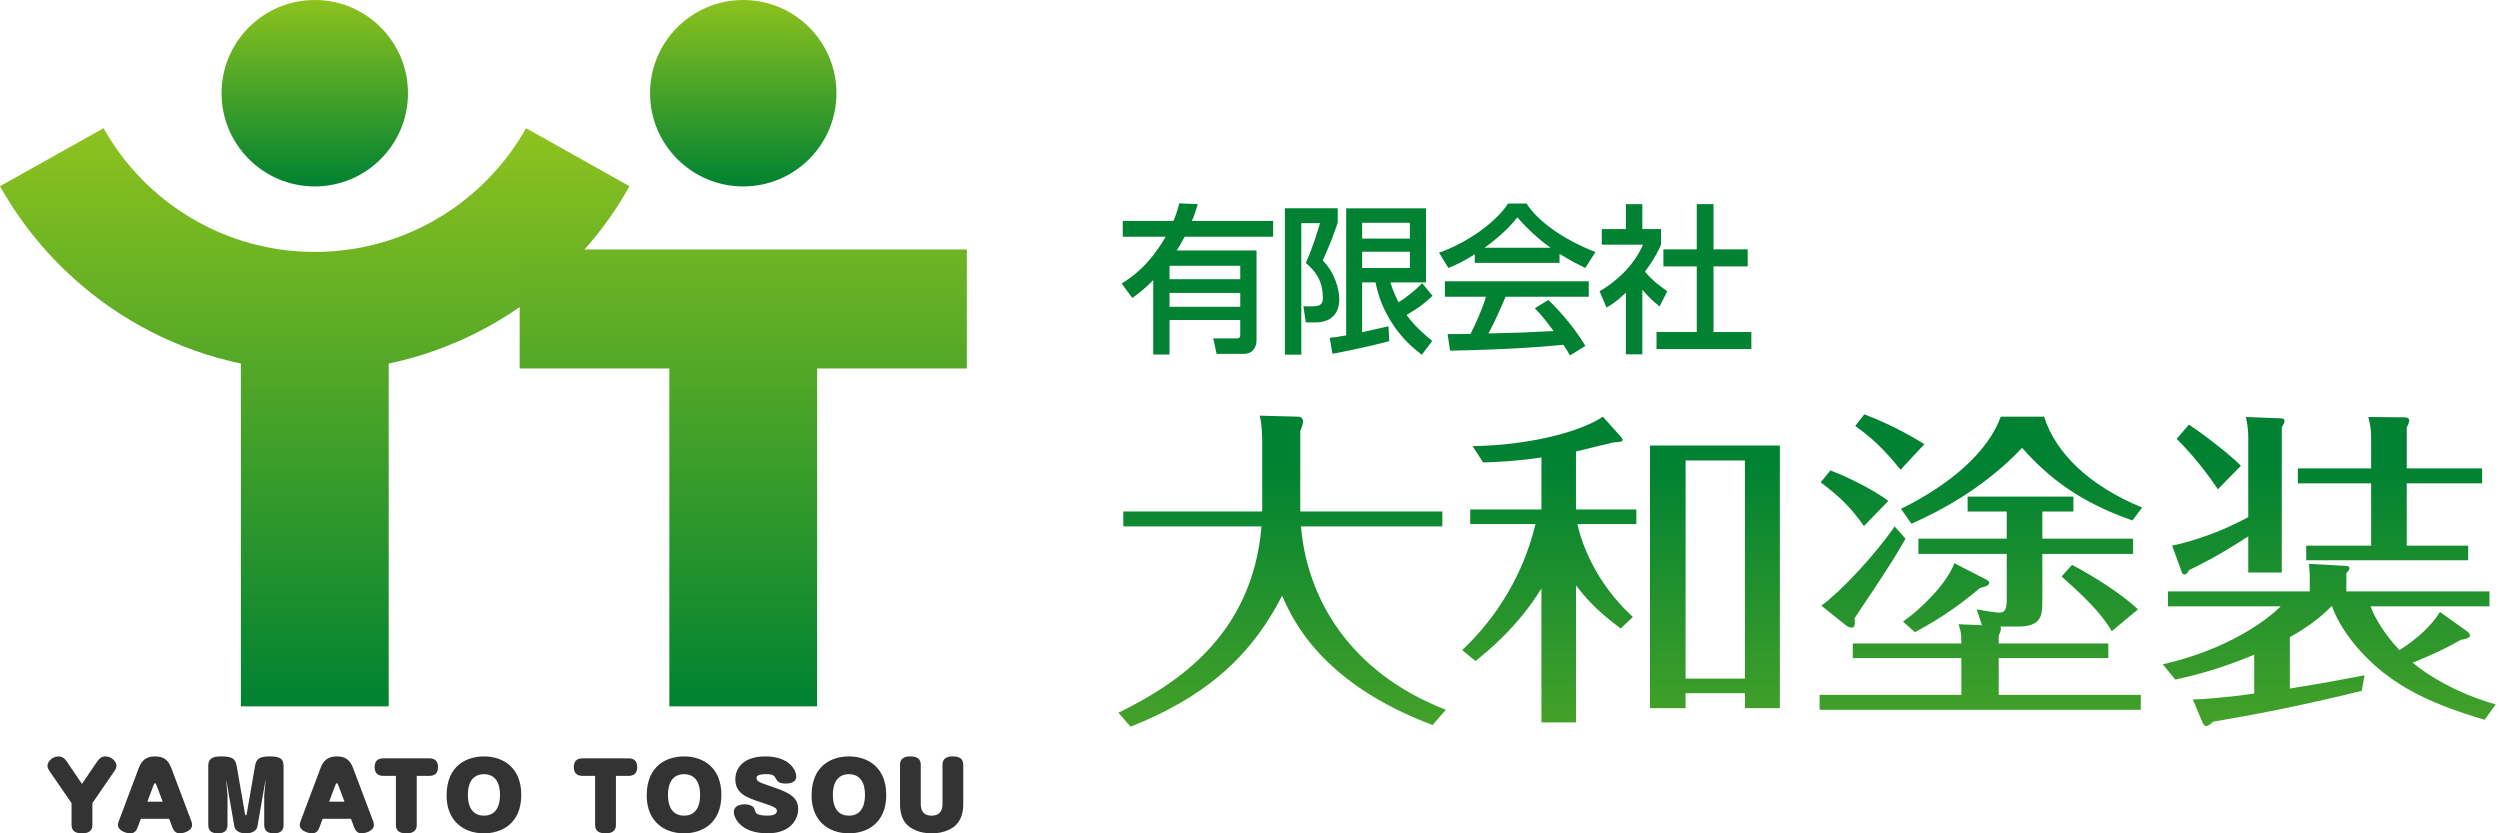 <?xml version="1.0" encoding="UTF-8"?>
<svg id="_レイヤー_1" data-name="レイヤー_1" xmlns="http://www.w3.org/2000/svg" width="240" height="80" version="1.1" xmlns:xlink="http://www.w3.org/1999/xlink" viewBox="0 0 240 80">
  <!-- Generator: Adobe Illustrator 29.3.1, SVG Export Plug-In . SVG Version: 2.1.0 Build 151)  -->
  <defs>
    <style>
      .st0 {
        fill: url(#_名称未設定グラデーション_561);
      }

      .st1 {
        fill: url(#_名称未設定グラデーション_562);
      }

      .st2 {
        fill: url(#_名称未設定グラデーション_565);
      }

      .st3 {
        opacity: .8;
      }

      .st4 {
        fill: #008232;
      }

      .st5 {
        fill: url(#_名称未設定グラデーション_56);
      }

      .st6 {
        fill: url(#_名称未設定グラデーション_563);
      }

      .st7 {
        fill: url(#_名称未設定グラデーション_566);
      }

      .st8 {
        fill: url(#_名称未設定グラデーション_564);
      }
    </style>
    <linearGradient id="_名称未設定グラデーション_56" data-name="名称未設定グラデーション 56" x1="173.479" y1="96.119" x2="173.479" y2="44.614" gradientUnits="userSpaceOnUse">
      <stop offset="0" stop-color="#8dc21f"/>
      <stop offset="1" stop-color="#008232"/>
    </linearGradient>
    <linearGradient id="_名称未設定グラデーション_561" data-name="名称未設定グラデーション 56" x1="30.22" y1="12.591" x2="30.22" y2="67.708" xlink:href="#_名称未設定グラデーション_56"/>
    <linearGradient id="_名称未設定グラデーション_562" data-name="名称未設定グラデーション 56" x1="41.273" y1="12.593" x2="41.273" y2="67.706" gradientTransform="translate(71.49) rotate(-180) scale(1 -1)" xlink:href="#_名称未設定グラデーション_56"/>
    <linearGradient id="_名称未設定グラデーション_563" data-name="名称未設定グラデーション 56" x1="71.352" y1="0" x2="71.352" y2="17.896" xlink:href="#_名称未設定グラデーション_56"/>
    <linearGradient id="_名称未設定グラデーション_564" data-name="名称未設定グラデーション 56" x1="30.219" y1="0" x2="30.219" y2="17.896" xlink:href="#_名称未設定グラデーション_56"/>
    <linearGradient id="_名称未設定グラデーション_565" data-name="名称未設定グラデーション 56" x1="71.351" y1="12.591" x2="71.351" y2="67.708" xlink:href="#_名称未設定グラデーション_56"/>
    <linearGradient id="_名称未設定グラデーション_566" data-name="名称未設定グラデーション 56" x1="71.352" y1="11.732" x2="71.352" y2="68.932" xlink:href="#_名称未設定グラデーション_56"/>
  </defs>
  <g>
    <path class="st4" d="M114.988,19.598c-.245.812-.352,1.119-.567,1.609h7.8v1.517h-8.49c-.367.69-.536.95-.766,1.318h7.662v8.612c0,.782-.46,1.318-1.18,1.318h-2.652l-.322-1.487h2.268c.276,0,.322-.153.322-.414v-1.349h-6.789v3.31h-1.563v-7.141c-.751.751-1.226,1.15-2.007,1.717l-1.027-1.395c.981-.613,2.575-1.655,4.23-4.49h-4.122v-1.517h4.858c.183-.414.322-.735.567-1.686l1.777.077ZM119.064,25.514h-6.789v1.287h6.789v-1.287ZM119.064,28.119h-6.789v1.333h6.789v-1.333Z"/>
    <path class="st4" d="M123.349,19.996h5.072v1.364c-.291.904-.612,1.808-1.44,3.647,1.18,1.164,1.593,2.82,1.593,3.724,0,1.732-1.211,2.222-2.252,2.222h-.966l-.23-1.548h.934c.552,0,.935-.138.935-.782,0-1.839-.858-2.697-1.64-3.386.537-1.15,1.103-2.866,1.364-3.816h-1.793v12.628h-1.578v-14.053ZM127.655,32.425c.444-.03.628-.061,1.578-.23v-12.198h7.662v7.111h-3.417c.168.506.338,1.057.782,1.916.827-.537,1.594-1.134,2.268-1.839l.996,1.211c-.797.766-1.333,1.149-2.497,1.839.413.552.95,1.242,2.467,2.498l-.997,1.318c-2.345-1.717-3.923-4.23-4.444-6.942h-1.287v4.781c.215-.046,2.467-.552,2.528-.567l.077,1.425c-1.21.352-4.428,1.042-5.455,1.211l-.26-1.532ZM130.766,21.391v1.517h4.582v-1.517h-4.582ZM130.766,24.165v1.563h4.582v-1.563h-4.582Z"/>
    <path class="st4" d="M141.579,24.41c-1.164.736-1.869,1.042-2.528,1.318l-.904-1.471c2.467-.858,5.333-2.743,6.635-4.72h1.762c1.118,1.747,3.586,3.479,6.619,4.659l-.98,1.532c-.644-.322-1.533-.766-2.467-1.364v.874h-8.138v-.828ZM150.712,34.126c-.184-.337-.276-.506-.628-1.027-2.1.215-5.532.46-10.88.567l-.23-1.594c.322,0,1.717,0,2.192-.015.398-.751,1.164-2.421,1.487-3.571h-3.939v-1.487h13.807v1.487h-7.984c-.522,1.242-1.119,2.544-1.64,3.525,2.866-.061,3.187-.077,6.252-.23-.751-.996-1.134-1.517-1.808-2.191l1.302-.797c.475.46,2.222,2.192,3.556,4.413l-1.487.92ZM148.858,23.782c-1.655-1.164-2.82-2.498-3.188-2.911-.612.736-1.44,1.67-3.156,2.911h6.345Z"/>
    <path class="st4" d="M157.664,34.018h-1.579v-5.915c-.919.858-1.379,1.134-1.854,1.425l-.674-1.563c1.962-1.15,3.463-2.804,4.168-4.475h-3.953v-1.502h2.313v-2.391h1.579v2.391h1.792v1.502c-.26.582-.612,1.348-1.547,2.59.782.889,1.149,1.149,2.146,1.885l-.736,1.456c-.72-.582-1.134-.996-1.655-1.609v6.206ZM162.889,19.598h1.609v4.337h3.28v1.64h-3.28v6.298h3.632v1.64h-9.104v-1.64h3.862v-6.298h-3.203v-1.64h3.203v-4.337Z"/>
  </g>
  <g>
    <path class="st5" d="M120.937,39.904l3.687.095c.267,0,.469.191.469.446,0,.287-.135.637-.268.923v7.736h13.639v1.432h-13.572c.57,6.78,4.557,13.974,13.908,17.603l-1.273,1.464c-10.658-4.011-13.405-10.059-14.444-12.414-3.217,6.271-7.842,9.899-14.544,12.573l-1.173-1.337c5.831-2.865,12.869-7.576,13.74-17.889h-13.271v-1.432h13.338v-6.621c0-.446,0-1.623-.235-2.579Z"/>
    <path class="st5" d="M155.585,60.34c-2.548-1.91-3.519-3.151-4.29-4.138v13.147h-3.318v-12.86c-2.245,3.692-5.328,6.175-6.333,6.971l-1.274-1.051c3.519-3.311,5.932-7.512,7.038-12.096h-6.267v-1.402h6.836v-4.997c-2.278.351-4.256.446-5.597.478l-1.005-1.56c6.233-.128,10.758-1.624,12.5-2.834l1.709,1.91c.066.064.201.287.201.319,0,.191-.302.191-.939.254-.067,0-2.983.732-3.552.859v5.57h5.798v1.402h-5.664c.402,1.814,1.709,5.602,5.328,8.913l-1.172,1.114ZM170.866,42.768v25.212h-3.351v-1.432h-5.698v1.432h-3.418v-25.212h12.467ZM167.515,44.202h-5.698v20.945h5.698v-20.945Z"/>
    <path class="st5" d="M189.763,58.494c.537.095,1.743.318,2.145.318.637,0,.738-.382.738-1.369v-4.265h-8.478v-1.464h8.478v-2.61h-3.754v-1.432h10.155v1.432h-2.983v2.61h8.713v1.464h-8.713v4.616c0,1.401-.167,2.355-2.346,2.355h-1.675c.1.159.034.446-.167.891v.732h10.523v1.401h-10.523v3.534h13.639v1.432h-30.831v-1.432h13.605v-3.534h-10.422v-1.401h10.422c0-.986-.034-1.082-.267-1.846l2.245.095-.503-1.528ZM178.939,50.504c-1.273-1.783-2.212-2.738-4.156-4.202l.939-1.146c.637.254,3.351,1.337,5.563,2.928l-2.346,2.42ZM182.927,51.714c-1.172,2.196-4.658,7.257-4.893,7.64.067.413.067.891-.235.891s-.436-.095-.637-.254l-2.312-1.847c1.843-1.337,5.161-4.87,7.037-7.608l1.039,1.178ZM182.458,45.093c-1.675-2.069-2.882-3.152-4.356-4.202l.871-1.115c2.211.828,4.356,1.974,5.764,2.865l-2.279,2.451ZM196.232,39.999c1.106,3.501,4.357,6.653,9.417,8.722l-.938,1.242c-4.96-1.719-8.043-4.075-10.59-6.971-4.122,4.392-9.082,6.589-10.623,7.289l-1.006-1.432c4.793-2.355,8.378-5.507,9.585-8.849h4.155ZM190.602,55.597c.167.095.368.192.368.351,0,.254-.336.35-.905.51-1.709,1.432-3.452,2.738-6.233,4.233l-1.14-1.019c1.643-1.145,4.19-3.597,4.926-5.602l2.983,1.528ZM202.733,60.595c-.603-.987-1.474-2.324-4.826-5.253l1.006-1.114c2.01,1.051,4.658,2.706,6.333,4.266l-2.513,2.101Z"/>
    <path class="st5" d="M236.778,60.563c.168.127.336.286.336.413,0,.255-.268.351-.871.446-2.044,1.178-4.222,2.037-4.624,2.196,1.474,1.242,4.222,2.929,7.975,4.011l-1.072,1.464c-5.06-1.464-7.708-2.96-9.718-4.52-2.48-1.974-4.257-4.425-4.926-6.367h-.067c-1.106,1.178-2.614,2.196-3.988,2.961v4.934c3.385-.541,5.496-.956,7.171-1.273l-.268,1.496c-6.367,1.56-10.724,2.356-14.276,2.961-.235.223-.436.413-.67.413-.167,0-.268-.191-.368-.413l-.905-2.133c2.178-.065,5.127-.446,5.898-.573v-3.725c-3.284,1.369-5.697,1.974-7.573,2.388l-1.207-1.465c6.133-1.401,9.886-4.138,11.328-5.57h-10.825v-1.432h13.606v-1.528c0-.191-.034-.7-.067-1.114l3.519.191c.167,0,.368.065.368.223s-.135.286-.302.477v1.751h13.74v1.432h-11.428c.469,1.273,1.542,2.896,2.781,4.202.704-.445,2.715-1.75,3.888-3.66l2.547,1.815ZM215.833,41.941c0-.891-.167-1.592-.235-1.91l3.352.128c.167,0,.368.032.368.286,0,.096-.101.318-.268.574v13.942h-3.217v-3.47c-1.542.987-3.016,1.942-5.697,3.247-.101.223-.235.414-.436.414-.135,0-.201-.095-.235-.192l-.939-2.578c3.385-.733,5.932-2.005,7.306-2.738v-7.704ZM212.918,46.971c-.503-.732-1.844-2.738-3.955-4.839l1.173-1.369c1.273.828,3.888,2.834,4.993,3.947l-2.211,2.261ZM238.286,44.965v1.432h-7.238v5.985h5.899v1.401h-15.55v-1.401h6.233v-5.985h-7.037v-1.432h7.037v-3.056c0-.7-.1-1.114-.268-1.878l3.452.032c.167,0,.469.032.469.287,0,.191-.134.478-.235.701v3.916h7.238Z"/>
  </g>
  <g>
    <g class="st3">
      <path d="M9.352,73.074c.187-.271.419-.458.785-.458.589,0,1.044.526,1.044.874,0,.212-.098.391-.16.475l-2.151,3.132v2.079c0,.221-.018.824-.991.824-.643,0-1.009-.221-1.009-.824v-2.079l-2.16-3.132c-.053-.076-.151-.271-.151-.45,0-.356.41-.899,1.062-.899.286,0,.545.127.768.458l1.481,2.181,1.482-2.181Z"/>
      <path d="M13.209,79.448c-.107.28-.303.552-.687.552-.464,0-1.196-.289-1.196-.789,0-.179.053-.306.08-.382l1.919-5.11c.25-.662.669-1.103,1.544-1.103.723,0,1.241.229,1.571,1.103l1.928,5.11c.027.077.071.204.071.374,0,.568-.803.798-1.205.798-.357,0-.571-.272-.678-.552l-.313-.841h-2.722l-.313.841ZM14.146,76.961h1.473l-.589-1.57c-.063-.17-.089-.195-.143-.195-.053,0-.089.025-.152.195l-.589,1.57Z"/>
      <path d="M21.716,74.924l.125,1.426v2.826c0,.34-.098.824-.91.824-.759,0-.937-.356-.937-.824v-5.67c0-.577.295-.891,1.169-.891.991,0,1.419.119,1.553.883l.803,4.626c.027.136.054.152.08.152.053,0,.072-.034.089-.152l.803-4.626c.116-.679.482-.883,1.384-.883.839,0,1.348.127,1.348.891v5.67c0,.212,0,.824-.92.824-.598,0-.937-.221-.937-.824v-2.826l.134-1.426-.018-.008-.759,4.379c-.107.637-.812.705-1.107.705-.277,0-1.008-.042-1.125-.705l-.759-4.379-.018.008Z"/>
      <path d="M30.661,79.448c-.107.28-.303.552-.687.552-.464,0-1.196-.289-1.196-.789,0-.179.053-.306.08-.382l1.919-5.11c.25-.662.669-1.103,1.544-1.103.723,0,1.241.229,1.571,1.103l1.928,5.11c.027.077.071.204.071.374,0,.568-.803.798-1.205.798-.357,0-.571-.272-.678-.552l-.313-.841h-2.722l-.313.841ZM31.598,76.961h1.473l-.589-1.57c-.063-.17-.089-.195-.143-.195-.053,0-.089.025-.152.195l-.589,1.57Z"/>
      <path d="M36.794,74.483c-.384,0-.83-.136-.83-.841,0-.619.348-.84.83-.84h4.427c.384,0,.83.136.83.84,0,.62-.348.841-.83.841h-1.214v4.693c0,.221-.018.824-.982.824-.652,0-1.018-.221-1.018-.824v-4.693h-1.214Z"/>
      <path d="M50.041,76.308c0,2.801-1.937,3.692-3.579,3.692-1.991,0-3.588-1.222-3.588-3.624,0-3.013,2.08-3.76,3.588-3.76,1.821,0,3.579,1.053,3.579,3.692ZM44.917,76.308c0,.356,0,1.994,1.545,1.994,1.535,0,1.535-1.638,1.535-1.994,0-.339,0-1.986-1.535-1.986-1.545,0-1.545,1.638-1.545,1.986Z"/>
      <path d="M55.916,74.483c-.384,0-.83-.136-.83-.841,0-.619.348-.84.83-.84h4.427c.384,0,.83.136.83.84,0,.62-.348.841-.83.841h-1.214v4.693c0,.221-.018.824-.982.824-.652,0-1.018-.221-1.018-.824v-4.693h-1.214Z"/>
      <path d="M69.252,76.308c0,2.801-1.937,3.692-3.579,3.692-1.991,0-3.588-1.222-3.588-3.624,0-3.013,2.08-3.76,3.588-3.76,1.821,0,3.579,1.053,3.579,3.692ZM64.128,76.308c0,.356,0,1.994,1.545,1.994,1.535,0,1.535-1.638,1.535-1.994,0-.339,0-1.986-1.535-1.986-1.545,0-1.545,1.638-1.545,1.986Z"/>
      <path d="M76.438,74.551c0,.62-.714.67-.991.67-.696,0-.839-.246-.937-.433-.197-.348-.259-.467-.973-.467-.277,0-.91.017-.91.339,0,.365.17.416,1.678.933,1.562.535,2.321.994,2.321,2.097,0,.814-.598,2.308-2.937,2.308-2.624,0-3.24-1.519-3.24-2.037,0-.712.83-.747,1.027-.747.553,0,.875.229.937.408.134.424.16.501.491.595.179.05.402.084.705.084.375,0,.973-.025.973-.467,0-.212-.134-.365-1.419-.781-1.49-.476-2.571-.874-2.571-2.241,0-1.078.768-2.198,2.892-2.198,2.267,0,2.954,1.299,2.954,1.935Z"/>
      <path d="M85.079,76.308c0,2.801-1.937,3.692-3.579,3.692-1.991,0-3.588-1.222-3.588-3.624,0-3.013,2.08-3.76,3.588-3.76,1.821,0,3.579,1.053,3.579,3.692ZM79.956,76.308c0,.356,0,1.994,1.545,1.994,1.535,0,1.535-1.638,1.535-1.994,0-.339,0-1.986-1.535-1.986-1.545,0-1.545,1.638-1.545,1.986Z"/>
      <path d="M90.481,73.439c0-.23.018-.824.982-.824.652,0,1.009.221,1.009.824v3.743c0,.883-.223,1.715-.973,2.241-.625.433-1.366.577-2.071.577-1.151,0-2.026-.416-2.49-.976-.375-.45-.536-1.128-.536-1.833v-3.751c0-.23.018-.824.982-.824.652,0,1.009.221,1.009.824v3.692c0,.305,0,1.171,1.044,1.171s1.044-.883,1.044-1.171v-3.692Z"/>
    </g>
    <rect class="st0" x="23.125" y="29.156" width="14.19" height="38.654"/>
    <path class="st1" d="M30.302,35.645c-13.017,0-24.361-7.17-30.302-17.768l9.94-5.571c3.981,7.089,11.574,11.879,20.28,11.879s16.3-4.79,20.28-11.879l9.935,5.571c-5.937,10.599-17.279,17.768-30.297,17.768h.165Z"/>
    <path class="st6" d="M80.299,8.947c0,4.942-4.007,8.949-8.947,8.949s-8.948-4.007-8.948-8.949S66.41,0,71.352,0s8.947,4.006,8.947,8.947Z"/>
    <path class="st8" d="M39.167,8.947c0,4.942-4.007,8.949-8.948,8.949s-8.949-4.007-8.949-8.949S25.278,0,30.219,0s8.948,4.006,8.948,8.947Z"/>
    <rect class="st2" x="64.258" y="29.156" width="14.186" height="38.654"/>
    <rect class="st7" x="49.887" y="23.951" width="42.93" height="11.423"/>
  </g>
</svg>